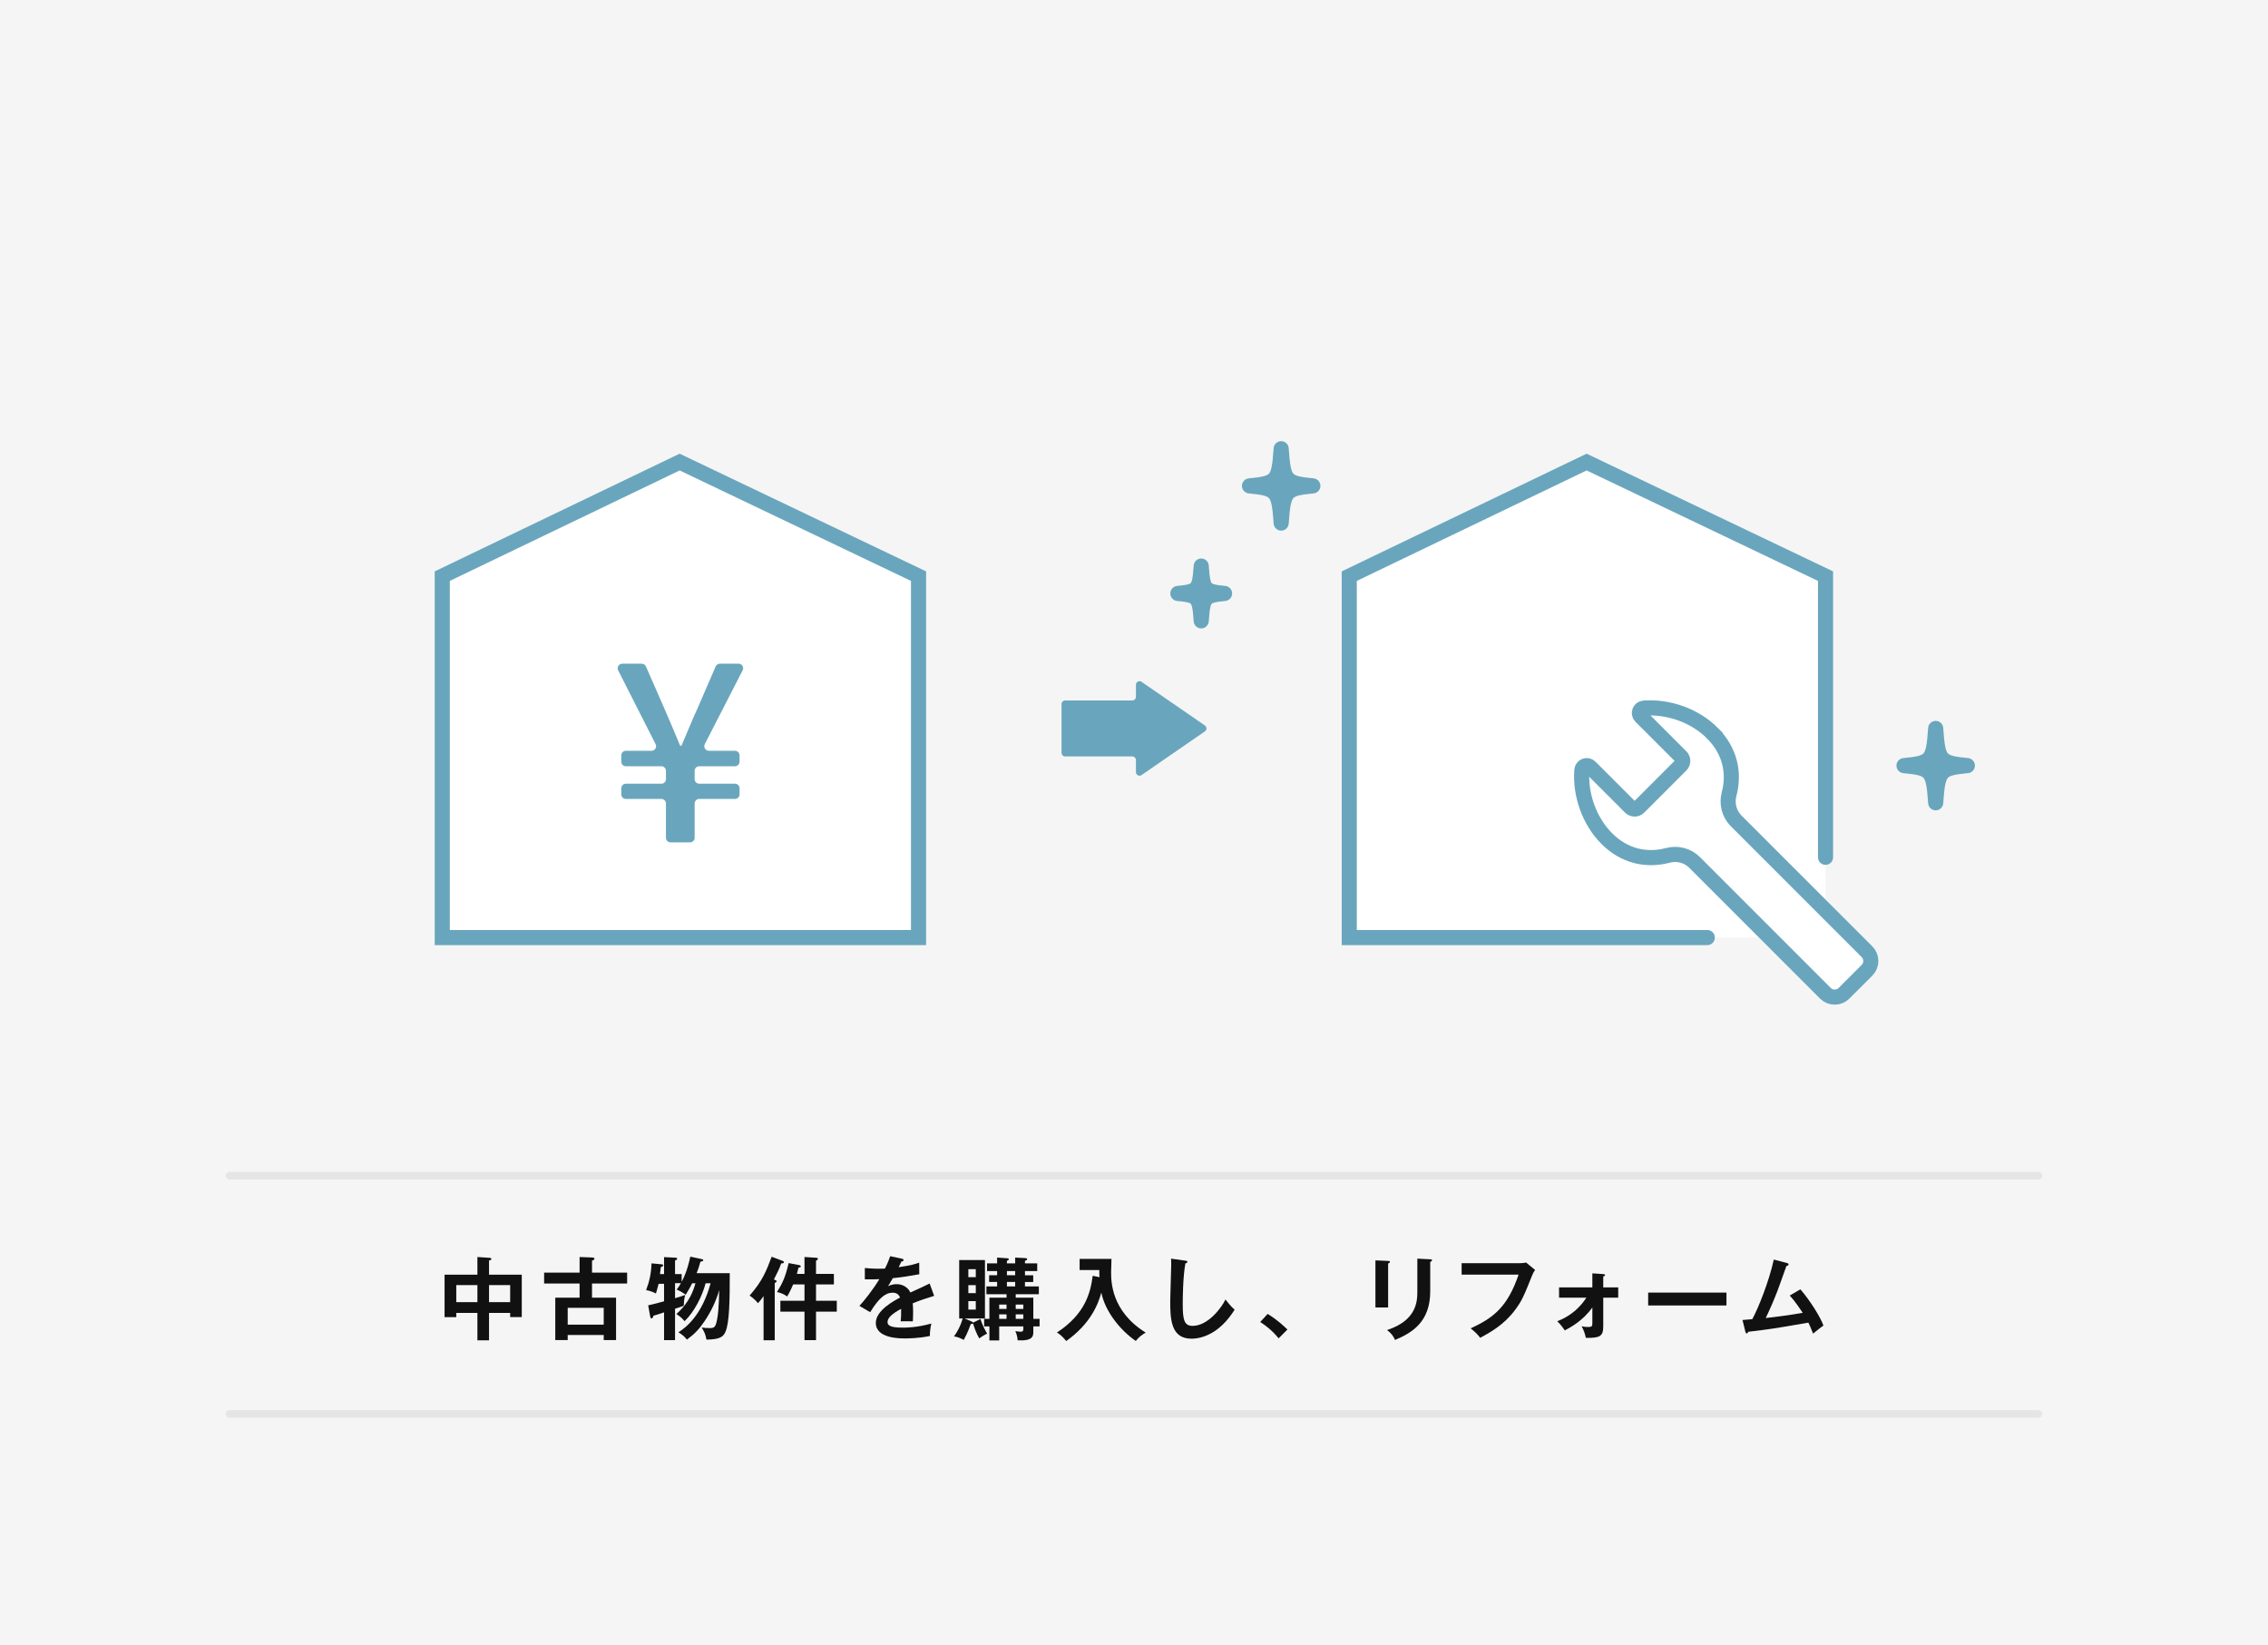 <?xml version="1.0" encoding="UTF-8"?>
<svg id="_レイヤー_1" data-name="レイヤー_1" xmlns="http://www.w3.org/2000/svg" version="1.1" viewBox="0 0 600 435">
  <!-- Generator: Adobe Illustrator 29.6.1, SVG Export Plug-In . SVG Version: 2.1.1 Build 9)  -->
  <defs>
    <style>
      .st0 {
        fill: #111;
      }

      .st1 {
        stroke: #e5e5e5;
        stroke-width: 2px;
      }

      .st1, .st2, .st3, .st4 {
        fill: none;
      }

      .st1, .st2, .st4 {
        stroke-linecap: round;
      }

      .st1, .st5, .st3, .st4 {
        stroke-miterlimit: 10;
      }

      .st6 {
        fill: #69a6bd;
      }

      .st2 {
        stroke-linejoin: round;
      }

      .st2, .st5, .st3, .st4 {
        stroke: #69a6bd;
        stroke-width: 4px;
      }

      .st5, .st7 {
        fill: #fff;
      }

      .st8 {
        fill: #f5f5f5;
      }
    </style>
  </defs>
  <rect class="st8" y="0" width="600" height="435"/>
  <rect class="st8" y="0" width="600" height="435"/>
  <g>
    <line class="st1" x1="539.295" y1="374" x2="60.705" y2="374"/>
    <line class="st1" x1="539.295" y1="311" x2="60.705" y2="311"/>
  </g>
  <polygon class="st7" points="243 247.997 117 247.997 117 152.395 179.798 122.221 243 152.395 243 247.997"/>
  <polyline class="st3" points="215.671 247.997 117 247.997 117 152.395 179.798 122.221 243 152.395 243 247.997 215.671 247.997"/>
  <g>
    <path class="st0" d="M129.372,354.529h-3.072v-7.25h-5.593v1.129h-3.096v-11.232h8.688v-4.682l3.288.217c.192.023.408.096.408.312,0,.215-.288.336-.624.383v3.77h8.665v11.209h-3.072v-1.105h-5.593v7.25ZM126.3,339.912h-5.593v4.512h5.593v-4.512ZM129.372,344.424h5.593v-4.512h-5.593v4.512Z"/>
    <path class="st0" d="M165.908,336.623v2.881h-9.289v3.744h6.36v11.209h-3.264v-1.344h-9.529v1.344h-3.288v-11.209h6.433v-3.744h-9.385v-2.881h9.385v-4.129l3.312.121c.36.023.624.096.624.336,0,.215-.216.336-.648.527v3.145h9.289ZM150.187,350.377h9.529v-4.441h-9.529v4.441Z"/>
    <path class="st0" d="M183.12,339.432c-.528,1.031-.84,1.607-1.704,3.023-1.032-.719-1.368-.887-2.4-1.367.408-.529.72-.961,1.128-1.68h-1.56v3.984c1.872-.576,2.063-.648,2.688-.865-.312,1.176-.312,1.561-.384,2.857-.336.143-1.968.695-2.304.791v8.305h-2.904v-7.344c-.864.311-2.208.719-2.809.887-.096.336-.24.721-.504.721s-.336-.385-.384-.648l-.504-2.832c.84-.145,3.191-.768,4.2-1.057v-4.631h-1.44c-.336,1.391-.6,2.184-.72,2.568-.624-.336-1.513-.721-2.593-.889.912-2.377,1.345-4.441,1.44-7.08l2.592.238c.217.025.504.049.504.266,0,.264-.407.408-.647.504-.024.143-.048.311-.216,1.824h1.08v-4.488l2.88.143c.192,0,.601.025.601.289,0,.215-.337.383-.576.48v3.576h1.752v2.039c1.368-2.496,2.064-5.545,2.28-6.648l2.832.6c.312.072.6.121.6.336,0,.266-.336.338-.743.385-.288,1.08-.576,1.945-1.009,3.049h8.761c.024,7.416-.12,12.865-1.056,15.312-.552,1.441-1.416,2.232-5.112,2.256-.265-1.344-.385-1.727-1.248-3.191.72.119,1.464.145,2.184.145,1.248,0,1.536-.361,1.92-2.521.192-1.008.433-2.736.528-7.535-.84,2.904-2.16,5.688-3.864,8.207-1.464,2.16-2.592,3.361-4.681,4.896-.72-.887-1.176-1.248-2.256-1.943,2.064-1.248,6.265-4.633,8.521-12.961h-1.32c-.888,3.336-2.903,7.465-5.568,10.033-.792-.912-1.056-1.129-2.16-1.896,3.601-3.217,4.537-6.408,5.041-8.137h-.864Z"/>
    <path class="st0" d="M204.957,354.504h-2.952v-11.664c-.72,1.031-1.104,1.465-1.488,1.871-.576-.768-1.584-1.607-2.208-2.016,3.433-3.912,4.44-6.576,5.832-10.273l2.881,1.08c.216.072.359.193.359.338,0,.311-.312.336-.72.359-.432,1.271-.912,2.256-1.92,4.225.504.215.72.312.72.455,0,.264-.336.408-.504.48v15.145ZM209.829,339.744c-.096.215-.744,1.799-1.584,3.191-.696-.527-1.728-1.008-2.688-1.176,1.44-2.305,2.257-4.033,3.072-7.656l2.809.527c.145.023.408.121.408.336,0,.24-.24.289-.6.336-.097.432-.192.793-.433,1.656h2.017v-4.465l3.072.193c.144,0,.479.023.479.287,0,.121-.096.24-.168.289-.12.096-.216.143-.336.215v3.48h4.729v2.785h-4.729v4.32h5.496v2.879h-5.496v7.537h-3.048v-7.537h-6.385v-2.879h6.385v-4.32h-3.001Z"/>
    <path class="st0" d="M238.564,332.928c.168.047.48.096.48.383,0,.217-.264.361-.576.385-.264.576-.432.912-.72,1.488,3.408-.48,4.632-.912,5.424-1.201l.024,3.072c-2.28.408-4.681.816-7.009,1.033-.288.527-.84,1.416-1.248,2.135,1.008-.551,2.064-.551,2.28-.551.384,0,2.568.047,3.624,2.207,1.704-.768,4.081-1.848,5.089-2.375l1.2,3.264c-2.112.648-3.937,1.248-5.665,1.969.072.936.097,1.775.097,2.4,0,1.055-.049,1.775-.072,2.375-.168,0-2.112-.072-3.217,0,.12-1.223.12-1.439.12-3.312-2.616,1.416-3.6,2.473-3.6,3.506,0,1.08,1.224,1.463,4.056,1.463.864,0,3.673,0,7.537-1.08-.312,1.248-.384,2.377-.384,3.289-2.977.648-5.953.648-6.673.648-1.345,0-7.633,0-7.633-4.105,0-3.336,4.944-5.928,6.408-6.695-.216-.576-.695-1.297-1.968-1.297-1.872,0-3.648,1.416-5.929,5.16l-2.856-1.68c1.032-1.057,3.48-4.08,5.281-7.057-1.177.047-1.896.072-3.841.047v-3c.552.049,1.992.193,3.864.193.864,0,1.225-.025,1.464-.049.145-.287.937-1.871,1.368-3.264l3.072.648Z"/>
    <path class="st0" d="M257.114,349.584c.119.049.239.096.312.264l1.944-.959c.552,1.729,1.416,3.264,1.776,3.863-1.08.529-1.729,1.008-2.089,1.273-.815-1.441-1.416-3.145-1.632-3.961-.096.119-.288.168-.6.145-.24.646-.864,2.447-1.872,4.199-1.104-.551-1.513-.744-2.568-.912.936-1.344,1.704-2.688,2.304-4.752h-.936v-15.457h6.816v15.457h-5.377l1.921.84ZM258.146,337.824v-2.113h-1.968v2.113h1.968ZM256.178,339.936v2.111h1.968v-2.111h-1.968ZM256.178,344.16v2.232h1.968v-2.232h-1.968ZM275.02,348.84v2.016h-1.656v1.369c0,1.129-.024,2.52-4.152,2.305-.048-.793-.168-1.393-.601-2.449.385.096,1.009.168,1.393.168.672,0,.72-.312.72-.791v-.602h-6.384v3.697h-2.593v-3.697h-1.392v-2.016h1.392v-5.592h4.536v-.912h-5.328v-2.064h2.832v-1.176h-2.112v-1.777h2.112v-1.104h-2.664v-2.039h2.664v-1.537l2.713.191c.119,0,.384.025.384.24,0,.217-.24.336-.504.432v.674h2.184v-1.537l2.688.145c.145,0,.48.023.48.287,0,.24-.288.361-.576.408v.697h3.24v2.039h-3.24v1.104h2.184v1.777h-2.184v1.176h3.672v2.064h-6.12v.912h4.656v5.592h1.656ZM266.282,346.225v-1.152h-1.943v1.152h1.943ZM266.282,348.84v-1.176h-1.943v1.176h1.943ZM266.379,336.215v1.104h2.184v-1.104h-2.184ZM266.379,339.096v1.176h2.184v-1.176h-2.184ZM270.723,346.225v-1.152h-2.016v1.152h2.016ZM270.723,348.84v-1.176h-2.016v1.176h2.016Z"/>
    <path class="st0" d="M290.872,337.824c-.048-.529-.048-.77-.048-1.896h-5.208v-2.93h8.425c-.024.553-.097,2.977-.097,3.48,0,2.426,0,10.322,9.146,16.01-.864.504-1.801,1.129-2.616,2.209-4.033-2.762-8.089-7.729-9.121-12.793-.792,2.951-2.784,8.209-9.289,12.816-.864-1.057-1.416-1.607-2.448-2.256,7.681-5.018,8.905-10.85,9.457-15.002l1.8.361Z"/>
    <path class="st0" d="M313.567,333.455c.384.047.552.072.552.336,0,.24-.336.359-.528.408-.672,3.721-.696,9.48-.696,10.777,0,4.127.385,5.736,2.616,5.736,4.081,0,7.705-4.873,8.689-6.984,1.248,1.631,1.92,2.256,2.424,2.688-3.912,6.289-8.593,7.682-11.425,7.682-5.448,0-5.616-5.186-5.616-9.986,0-1.512.264-8.184.264-9.553,0-.984-.024-1.152-.048-1.631l3.769.527Z"/>
    <path class="st0" d="M335.358,347.545c2.496,1.512,4.393,3.311,5.232,4.127l-2.328,2.328c-1.416-1.752-2.977-3.096-4.872-4.32l1.968-2.135Z"/>
    <path class="st0" d="M367.23,333.527c.288.023.479.023.479.24,0,.24-.288.359-.479.455v11.617h-3.36v-12.457l3.36.145ZM378.367,333.096c.36.023.48.096.48.215,0,.312-.312.408-.48.48v7.777c0,8.016-4.681,10.92-9.312,12.865-.408-1.01-1.104-1.896-2.112-2.617,7.849-2.568,8.017-7.584,8.017-10.225v-8.664l3.408.168Z"/>
    <path class="st0" d="M402.087,334.127c.479,0,1.2-.049,1.656-.168l2.376,1.969c-.312.408-.48.672-.744,1.32-2.328,5.809-2.809,6.912-4.633,9.336-2.808,3.768-6.433,5.832-9.169,7.273-.624-.865-1.392-1.609-2.52-2.496,6.24-2.834,9.793-5.809,12.697-14.211h-15.073v-3.023h15.409Z"/>
    <path class="st0" d="M412.448,343.248v-2.713h8.809v-3.721l2.856.193c.336.023.504.072.504.264,0,.24-.288.312-.479.359v2.904h3.96v2.713h-3.96v7.607c0,2.568-.841,3.098-4.608,3.025-.168-1.033-.624-2.16-1.104-3.072.408.096.84.191,1.704.191,1.128,0,1.128-.264,1.128-1.225v-3.936c-2.496,3.553-5.977,5.377-7.297,6.072-.6-.912-1.248-1.729-1.992-2.424,1.081-.432,4.896-1.873,7.705-6.24h-7.225Z"/>
    <path class="st0" d="M456.737,341.904v3.408h-20.714v-3.408h20.714Z"/>
    <path class="st0" d="M476.292,341.039c2.521,2.904,5.328,7.369,6.097,9.578-.145.096-2.064,1.535-2.736,2.135-.552-1.463-1.008-2.4-1.248-2.904-9.553,1.656-9.769,1.682-15.938,2.426-.096.336-.192.432-.384.432-.168,0-.288-.24-.336-.432l-.769-3.121c.408-.023,2.208-.168,2.593-.217,1.584-2.904,4.416-9.961,5.688-15.77l3.479.912c.265.072.433.168.433.336,0,.289-.265.408-.576.457-.384,1.057-2.017,5.688-2.376,6.6-.937,2.426-1.969,4.826-3.097,7.154,2.208-.217,6.745-.816,9.793-1.369-2.136-3.168-2.88-3.961-3.456-4.561l2.832-1.656Z"/>
  </g>
  <path class="st6" d="M176.177,221.606v-9.072c0-.666-.54-1.206-1.206-1.206h-9.403c-.666,0-1.206-.54-1.206-1.206v-1.614c0-.666.54-1.206,1.206-1.206h9.403c.666,0,1.206-.54,1.206-1.206v-2.208c0-.666-.54-1.206-1.206-1.206h-9.403c-.666,0-1.206-.54-1.206-1.206v-1.681c0-.666.54-1.206,1.206-1.206h6.796c.899,0,1.482-.949,1.075-1.751l-9.905-19.531c-.407-.802.176-1.751,1.075-1.751h5.168c.479,0,.912.283,1.105.722l4.831,11.026c.704,1.628,1.408,3.267,2.112,4.917.703,1.65,1.408,3.333,2.112,5.049h.33c.747-1.716,1.462-3.399,2.145-5.049.682-1.65,1.396-3.289,2.146-4.917l4.767-11.021c.191-.441.626-.727,1.107-.727h4.956c.902,0,1.485.954,1.073,1.756l-10.013,19.521c-.412.802.171,1.756,1.073,1.756h6.919c.666,0,1.206.54,1.206,1.206v1.681c0,.666-.54,1.206-1.206,1.206h-9.468c-.666,0-1.206.54-1.206,1.206v2.208c0,.666.54,1.206,1.206,1.206h9.468c.666,0,1.206.54,1.206,1.206v1.614c0,.666-.54,1.206-1.206,1.206h-9.468c-.666,0-1.206.54-1.206,1.206v9.072c0,.666-.54,1.206-1.206,1.206h-5.178c-.666,0-1.206-.54-1.206-1.206Z"/>
  <g>
    <polygon class="st7" points="482.945 247.997 356.945 247.997 356.945 152.395 419.743 122.221 482.945 152.395 482.945 247.997"/>
    <polyline class="st4" points="451.662 247.997 356.945 247.997 356.945 152.395 419.743 122.221 482.945 152.395 482.945 226.757"/>
    <g>
      <path class="st6" d="M347.315,128.522c-7.29.706-7.778,1.278-8.379,9.832-.601-8.554-1.089-9.126-8.379-9.832,7.29-.706,7.778-1.278,8.379-9.832.601,8.554,1.089,9.126,8.379,9.832Z"/>
      <path class="st2" d="M347.315,128.522c-7.29.706-7.778,1.278-8.379,9.832-.601-8.554-1.089-9.126-8.379-9.832,7.29-.706,7.778-1.278,8.379-9.832.601,8.554,1.089,9.126,8.379,9.832Z"/>
    </g>
    <g>
      <path class="st6" d="M520.465,202.511c-7.29.706-7.778,1.278-8.379,9.832-.601-8.554-1.089-9.126-8.379-9.832,7.29-.706,7.778-1.278,8.379-9.832.601,8.554,1.089,9.126,8.379,9.832Z"/>
      <path class="st2" d="M520.465,202.511c-7.29.706-7.778,1.278-8.379,9.832-.601-8.554-1.089-9.126-8.379-9.832,7.29-.706,7.778-1.278,8.379-9.832.601,8.554,1.089,9.126,8.379,9.832Z"/>
    </g>
    <g>
      <path class="st6" d="M323.961,156.973c-5.372.52-5.731.941-6.175,7.245-.443-6.304-.802-6.725-6.175-7.245,5.372-.52,5.731-.941,6.175-7.245.443,6.304.802,6.725,6.175,7.245Z"/>
      <path class="st2" d="M323.961,156.973c-5.372.52-5.731.941-6.175,7.245-.443-6.304-.802-6.725-6.175-7.245,5.372-.52,5.731-.941,6.175-7.245.443,6.304.802,6.725,6.175,7.245Z"/>
    </g>
    <path class="st5" d="M453.004,193.907c-4.638-4.638-11.603-7.079-18.096-6.609-1.11.08-1.626,1.414-.839,2.202l10.645,10.645c.617.617.617,1.618-0,2.235l-11.155,11.155c-.617.617-1.618.617-2.235 0l-10.645-10.645c-.787-.787-2.121-.272-2.202.839-.469,6.493,1.972,13.458,6.609,18.096,4.682,4.682,10.524,5.913,16.117,4.433,2.537-.672,5.239 0,7.094,1.856l34.614,34.614c1.359,1.359,3.562,1.359,4.92,0l6.074-6.074c1.359-1.359,1.359-3.562,0-4.92l-34.614-34.614c-1.856-1.856-2.527-4.557-1.856-7.094,1.481-5.593.249-11.435-4.433-16.117Z"/>
  </g>
  <path class="st6" d="M318.762,191.902l-16.767-11.554c-.627-.432-1.481.017-1.481.778l-0,3.202c-0.0.522-.423.945-.945.945l-17.796-0c-.522-0-.945.423-.945.945l-0,12.924c-0.0.522.423.945.945.945l17.796 0c.522 0.0.945.423.945.945l-0,3.202c-0.0.761.854,1.21,1.481.778l16.767-11.554c.545-.376.545-1.18 0-1.556Z"/>
</svg>